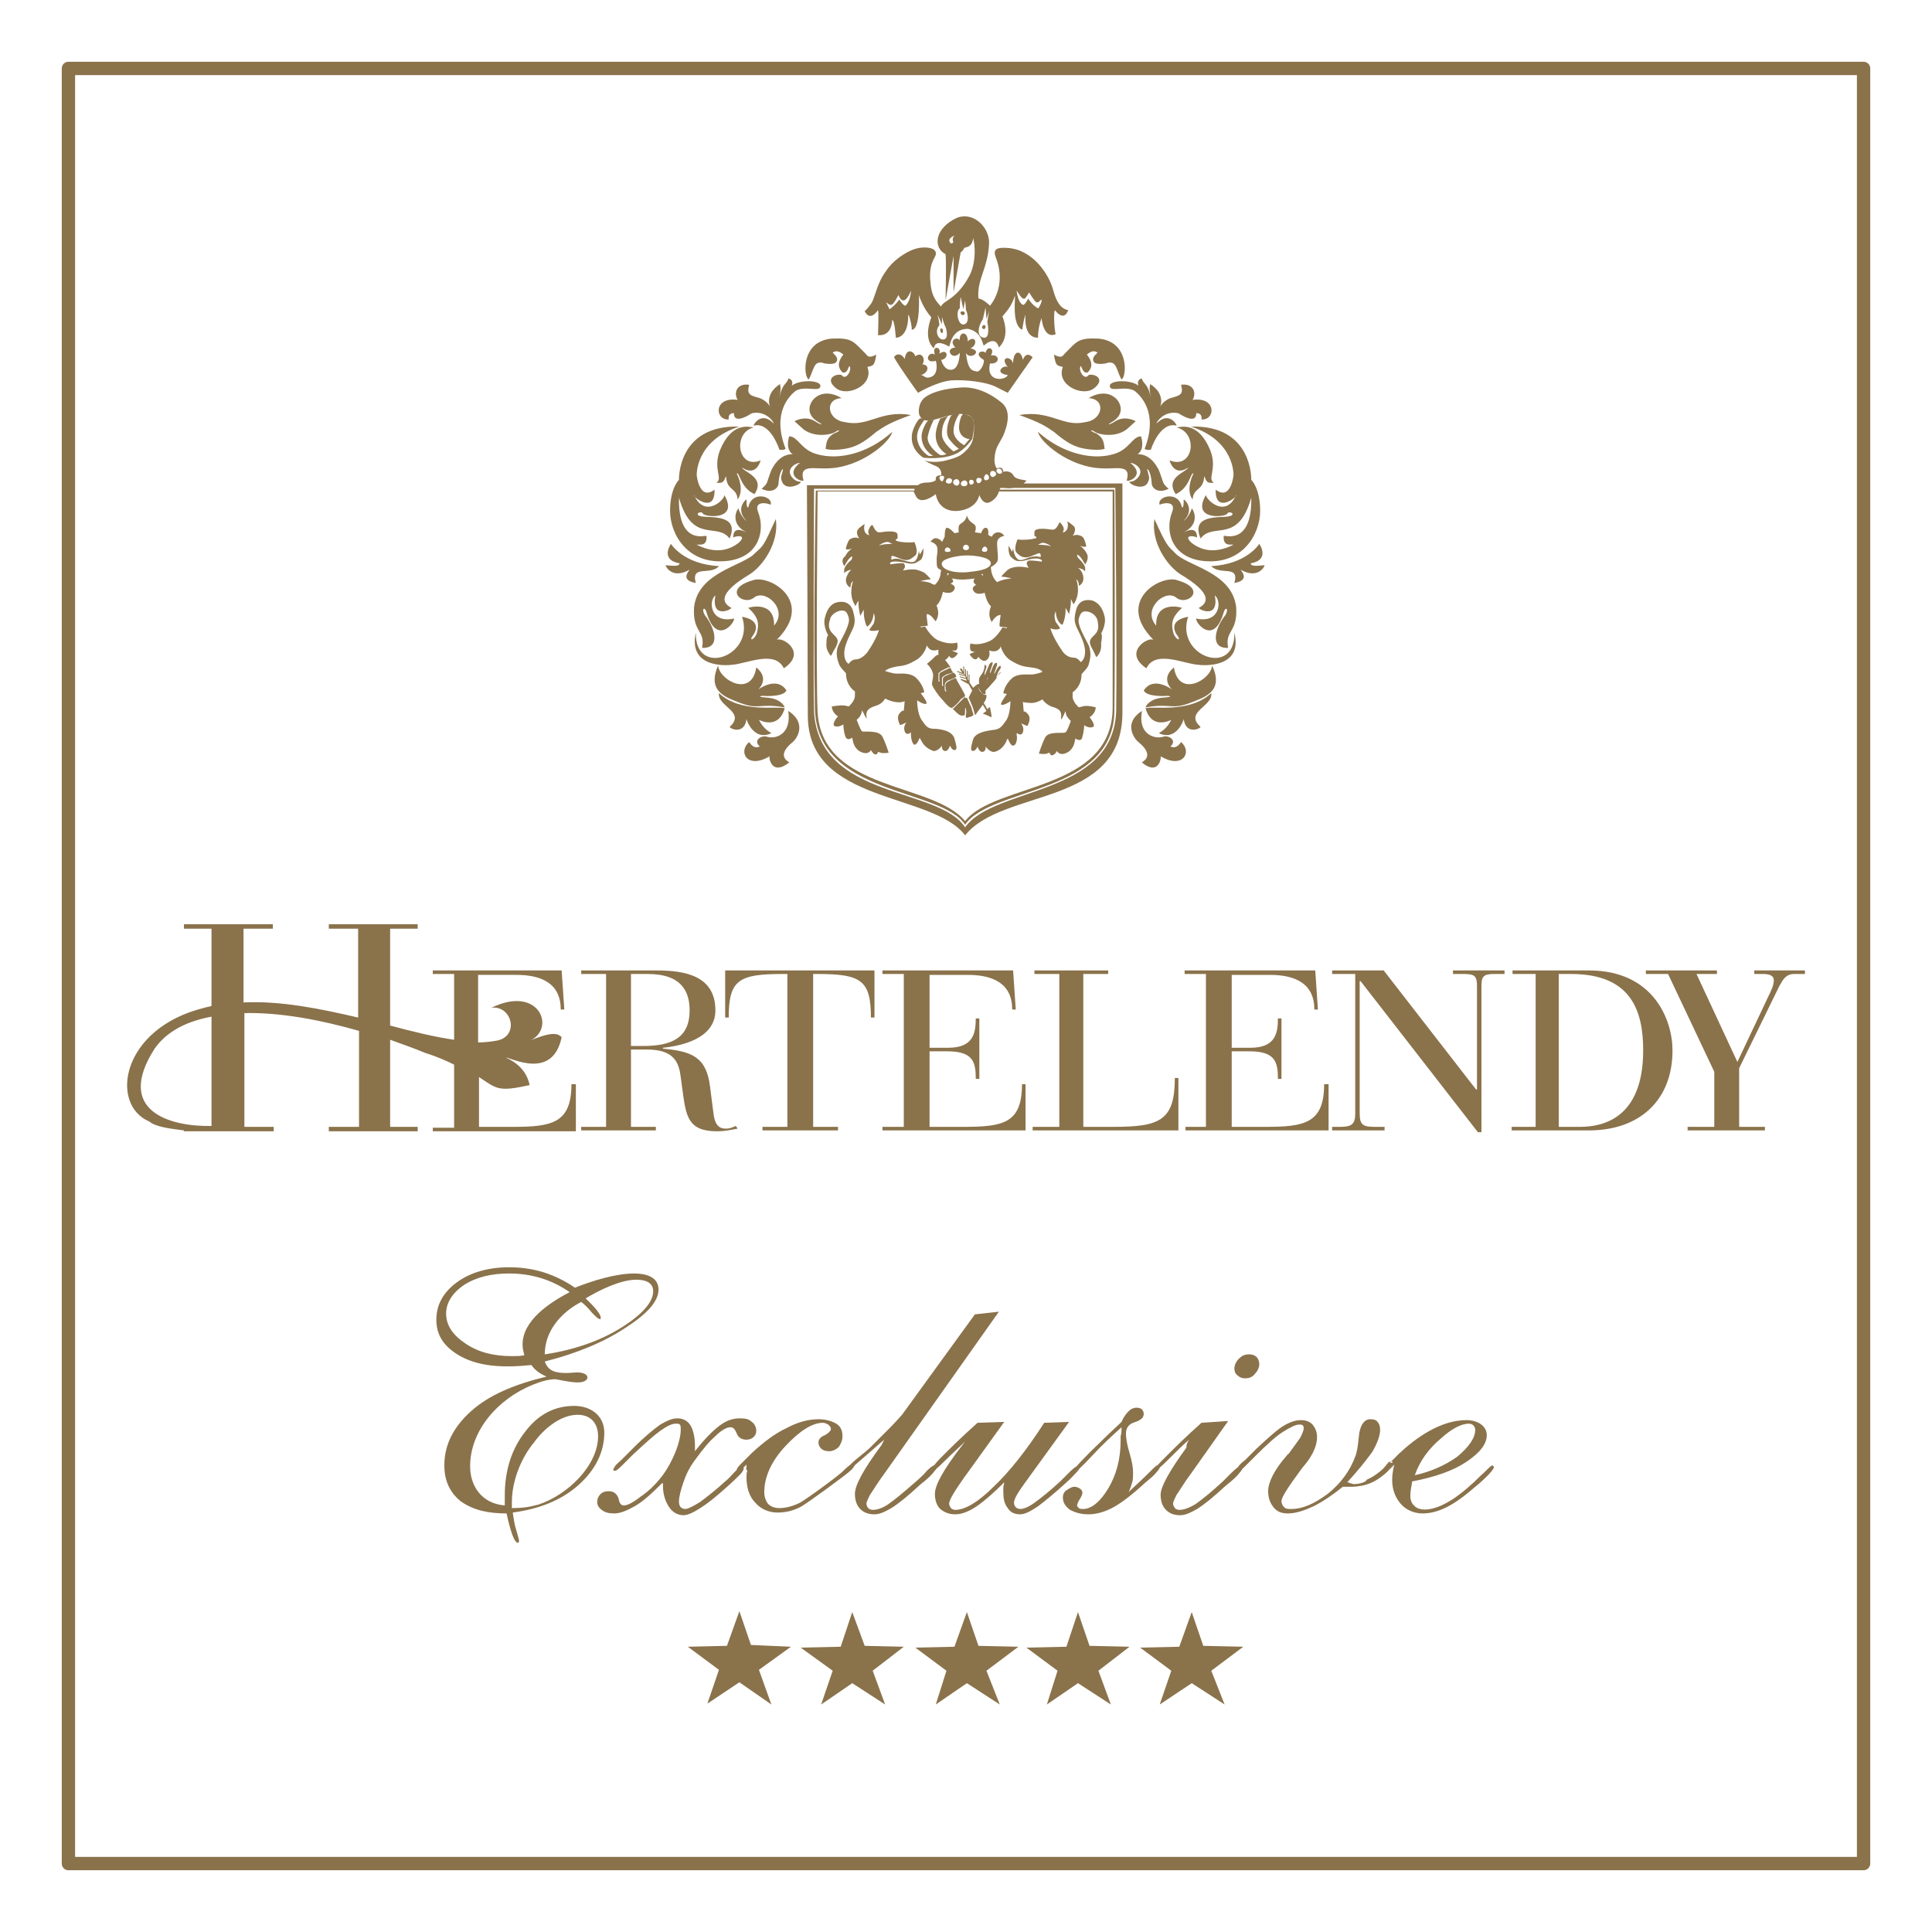 <svg id="Logo" xmlns="http://www.w3.org/2000/svg" viewBox="0 0 217.4 217.4">
  <style>
    .st0{fill:#FFFFFF;} .st1{fill:#8A724B;} .st2{fill-rule:evenodd;clip-rule:evenodd;fill:#8A724B;} .st3{fill-rule:evenodd;clip-rule:evenodd;fill:none;stroke:#8A724B;stroke-width:1.5;stroke-linejoin:round;stroke-miterlimit:10;}
  </style>
  <path class="st0" d="M-2.3-2.3h222.7v222.7H-2.3z"/>
  <path class="st1" d="M64.3 122c0 4.4-2.2 4.8-6.6 4.8h-3.8v-5.6c2 1.3 2.1 1.7 5.7.9-.1-.4-.4-2.1-2.7-3.1.6 0 5.3 2.6 6.3-2.3-.3-.2-.6-.9-3.8.5 3.3-1.2 1.4-6.5-4.1-3.8 2.3-.3 3.2 3.2.6 3.7-.6.1-1.3.2-2.1.2v-7.6h4.3c2.9 0 5 1 5 3.9h.4l-.3-4.4H48.7v.4h2.4v7.4c-2.1-.3-4.6-.9-7.2-1.6v-10.9H47v-.5H37v.5h3.3v10c-4.3-1-8.7-1.9-12.9-1.7v-8.3h3.3v-.5h-10v.5h3.1v8.7c-.3.1-.5.1-.8.2-9.4 2.3-10.7 10.9-6.2 12.8.7.6 2.3.8 3.9 1v.1h10.1v-.5h-3.3V114c4.1-.1 8.7.8 12.9 2v10.8H37v.5h10v-.5h-3.1V117c1.4.5 2.8 1 4 1.5 1.3.4 2.4.9 3.2 1.3v7.1h-2.4v.4h16.1V122h-.5zm-40.5 4.7c-4.7.1-10.9-1.7-6.4-8.7 1.4-2 3.7-3.1 6.4-3.6v12.3zM68.2 126.8h-2.8v.4h8.4v-.4H71v-8.7h1.8c3.1 0 3.6 1.5 3.8 3.1l.2 1.5c.4 2.9.6 4.6 3.9 4.6 1 0 1.7-.2 2.3-.3l-.2-.3c-.3.1-.6.3-1.1.3-.5 0-1.2-.1-1.4-1.6l-.4-3.1c-.4-3.4-2.1-4-5.3-4.3v-.1c2-.2 5.9-1 5.9-4.2 0-3.9-3.4-4.5-6.6-4.5h-8.5v.4h2.8v17.2zm2.8-17.2h1.9c3.9 0 4.7 2.1 4.7 4.1 0 3-1.9 4-5.2 4H71v-8.1zM88.6 126.8h-2.8v.4h8.5v-.4h-2.8v-17.2h.5c4.9 0 6 .7 6 4.9h.4v-5.3H81.6v5.3h.4c0-4.2 1.1-4.9 6-4.9h.6v17.2zM101.7 126.8h-2.4v.4h16.1V122h-.4c0 4.4-2.1 4.8-6.6 4.8h-3.8v-8.5h2c2.9 0 3.2 1.2 3.2 3.1h.4v-6.8h-.4c0 1.7-.3 3.3-3.1 3.3h-2.1v-8.2h4.3c2.9 0 5 1 5 3.9h.4l-.3-4.4H99.3v.4h2.4v17.2zM119 126.8h-2.8v.4h16.4v-5.9h-.4c0 4.8-1.7 5.5-6.9 5.5h-3.4v-17.2h2.8v-.4h-8.3v.4h2.8v17.2zM135.8 126.8h-2.4v.4h16.1V122h-.5c0 4.4-2.2 4.8-6.6 4.8h-3.8v-8.5h2c2.9 0 3.2 1.2 3.2 3.1h.4v-6.8h-.4c0 1.7-.3 3.3-3.1 3.3h-2.1v-8.2h4.3c2.9 0 5 1 5 3.9h.4l-.3-4.4h-14.7v.4h2.4v17.2zM166.3 127.4h.4V111c0-1.1.2-1.4 1.4-1.4h1.2v-.4h-5.8v.4h1.3c1.2 0 1.4.3 1.4 1.4v11.6h-.1l-10.4-13.4h-5.8v.4h2.6v15.7c0 1.2-.4 1.5-1.7 1.5h-.9v.4h5.9v-.4h-1.1c-1.3 0-1.7-.2-1.7-1.5v-14.9h.1l13.2 17zM172.7 126.8h-2.6v.4h8.7c5.7 0 9.4-3.4 9.4-9 0-3.4-2.1-9-9.4-9h-8.6v.4h2.6v17.2zm2.8-17.2h1.3c6.8 0 8.1 4.2 8.1 8.6 0 7.7-4.6 8.6-7.1 8.6h-2.4v-17.2z"/>
  <path class="st1" d="M192.8 126.8h-2.9v.4h8.7v-.4h-2.9v-6.6l4.5-9.2c.4-.7.7-1.4 1.7-1.4h1.2v-.4h-5.7v.4h1c.9 0 1.2.3 1.2.7 0 .5-.2 1-.7 2l-3.4 7.2-4.6-9.9h2.3v-.4h-8v.4h2.5l5.2 11v6.2z"/>
  <g>
    <path class="st2" d="M104.3 74.7s.6.5.7 1.2c0 .7-.2.9-.1 1.2.1.3.7 1.2 1.2 1.7.5.6.9 1 1.1.8.2-.1.7-.6.9-.9.2-.2.5-.3.5-.4 0-.2-.8-1.5-.9-1.7-.1-.2-.1-.4-.4-.2-.3.1-.9.4-.9.6 0 .1-.1.5 0 .2v.4c.1.1.1.3 0 .2-.1-.1-.1-.2-.1-.4s0-.5.1-.6c.1-.1.3-.3.5-.3.2-.1.6-.2.6-.3 0 0 .1 0 .1-.1s-.2-.4-.3-.4c-.1 0-.8.3-1 .4-.2.2-.2.2-.2.3v.6c0 .1.1.2 0 .2s-.1-.1-.1-.2v-.7c0-.1.3-.3.5-.4.3-.1.7-.2.7-.2s.1 0 0-.1-.2-.3-.2-.4c-.1 0 0-.1-.2 0s-.9.4-1 .5c-.1.1-.1.1-.1.2v.6c0 .1.1.2 0 .2s-.1-.1-.1-.2v-.7c0-.1.1-.1.3-.3l.8-.4c.1 0 .3 0 .2-.1 0 0-.4-.6-.7-.9-.3-.3-.5-.6-.9-.3-.6.6-1 .9-1 .9"/>
    <path class="st2" d="M107.3 79.7l.7-.7.4-.4c.1-.1.1-.2.2-.1s.2 0 .2 0 .3.7.5 1.1c.1.5.3.8.2.9-.1.1-.4.2-.5.2-.1.1-.3.1-.3 0-.1-.1.1-.5 0-.8 0-.3-.1-.3-.1-.1 0 .2 0 .7-.1.7s-.3.1-.6-.1-.7-.7-.8-.7c0 .1.2 0 .2 0M109 78.5s.4.9.5 1.2c.1.4.2.7.2.7s0 .2.3-.3l.6-.8.4.7-.4.3s.8.3.9.4c.2.1-.1-1-.1-1.1 0-.1-.3.2-.3.2l-.4-.7s.3-.4.3-.7v-.2c-.1 0-.3 0-.4-.1l-.3-.3c-.1-.1-.3-.5-.2-.6.1-.1.1-.2.1-.2s0-.1-.2 0-.5.4-.5.4l-.4-.6v-.9h-.1v.7l-.1-.2v-.9h-.1v.7l-.1-.1v-.8h-.1v.6l-.1-.1V75h-.1v.6l-.2-.4-.2.1.3.4-.6-.2v.1l.8.3.1.1-.7-.2v.1l.7.2.1.2-.7-.2v.1l.7.2.1.2-.7-.2v.1l.9.5.4.7-.4.8z"/>
    <path class="st2" d="M112.5 75.8c-.1.1-.3.4-.4.4 0 0 .1-.2.2-.5s.4-.5.3-.7c0-.2-.2 0-.3.1-.1.1-.3.6-.4.7-.1.1 0-.1.1-.4.1-.3.2-.5.2-.7 0-.2-.2-.1-.3 0-.1.1-.3.6-.4.9-.1.2-.1.2-.1 0 0-.1.3-.8.3-1 0-.2-.3 0-.4.2-.1.3-.3.7-.4 1-.1.3-.1.1-.1 0 0-.2.1-.4.2-.7 0-.3-.2-.3-.2-.3s0 .3-.1.6c-.1.4-.4.6-.5.9-.1.3 0 .7 0 .7l-.1.1c0 .1-.1.1 0 .3.1.2.2.3.4.6.2.2.4.1.4.1v-.4l.3-.3c.2-.2.6-.7.8-.9.2-.3.4-.7.5-.8.3-.1.1 0 0 .1m-1.5 1l-.1.1s.2-.2.2-.4 0-.3.1-.2c-.1 0-.1.4-.2.5zM96.3 68.2c-.3-.4-.5-1-.5-1.6l.5 1.6zM103.9 51.5s2.2.3 3.8-.5c.8-.4 1.5-1.3 1.7-1.6.1-.4.5-2.4-.3-2.6-.7-.3-.7-.3-.9 0-.2.4-.4 1.3-.2 1.8.3.8 1.1.8 1.1.8l-.6.7s-1.2-.6-1.2-1.6c0-1.1.7-2 .7-2s-.7 0-.9.2c-.2.1-.9 1.9-.3 2.7.6.8 1.1 1.1 1.1 1.1l-.6.3s-1.2-.9-1.3-1.8c-.1-1.4.7-2.2.7-2.2l-.9.3s-.6 1.2-.5 2.1c.1 1.3 1.2 1.9 1.2 1.9s-.5.2-.7.1c-.1 0-1.6-1.1-1.4-2.1.2-1 .7-1.9.7-1.9s-.4.1-.6.1c-.2 0-.8 1.1-.8 1.8 0 1.5 1.3 2.2 1.3 2.2h-.5s-.9-.5-1.2-1.5c-.5-1.4.9-2.6.7-2.6-.1 0-.4-.2-.5-.1-.3.2-.9 1.3-.9 2-.1 1.6 1.3 2.4 1.3 2.4M103.3 44.2s2.2-1.3 3.8-1.4c1.6-.1 3.9.2 4.9.7l1.4.7 2.8-4s-.7-.8-1.1.3c-.2-1.2-1.1-1.1-1.1.4-.2-.9-1.6-.8-.6.4-.5-.3-1.6.7 0 .9-.2.6-2.5.9-2-1.3 1.2.1 1.1-1.1.1-.9.5-.8-.4-1.2-.6-.3-.4-.4-1.4.1-.2.8.1.4-.4 1.4-.8 1.3-.4-.1-1 0-1.2-2.1.4.9 2-.2.5-.5.9-.4.6-1.6-.3-.8 0-1.2-1-1.1-.9-.1-.3-.5-1.3 0-.5.8-1.3.1-.3 1.6.5.6 0 .3-.1 1.8-.9 1.9-.8.1-1.1-.8-1.2-1.1.9-.1.8-1.4-.2-.7.3-.8-.9-1-.5.1-.8-.5-1.3 1.1.1.7.1.2.3 1.5-.5 1.8-.7.3-.8-.2-1.2-.2.7-.1 1.2-1.1.2-1.2.4-.6-.1-1.5-.8-.9-.1-.5-1-1.1-1.2.3-.3-.6-.9-.7-1.2-.2.6 1.1 2.7 4 2.7 4M91 42.7c-.6-.3-.9-4.3 2.6-4.6 2.3-.1 2.4.3 3.8 1.7.2.2.3.6 1.2.1-.2 1.4-.4 1.2-1 1.4.8 2-2.2 3.4-3.5 2.4-1.4-1.1 0-1.7.6-1.5.5.7 1.2-.6.9-1-.1-.1-.2.9-.8.7-.4-.4-.7-1 .1-2-.8-.7-1.2-.2-1.2-.2s.5.4.5.7c0 .3-.1.7-1.4.5-1.3-.5-1.2.8-1.8 1.8M102.5 46.7c-2.5.9-3 1.3-3.9 1.9-1.4 1.2-2.3 1.7-3.5 1.9-1.2.2-2 .1-2.2 0 .1-.7.1-1.2.9-1.7 1-.4.6-.5.2-.2-.4.3-2.3.7-3.6-.3-1.2-1.1-1-.9-1-.9s1.2-.7 2.3 0c.6.4 1.1.5.4.1-1.6-.9-1-2.3-.3-2.8.9-.7 2.1-.4 2.9.1-2 .1-1.6 2.5.4 2.7 2.6.6 4-1.4 7.4-.8"/>
    <path class="st2" d="M100.4 48.6c-.2 1.1-3.5 4-7.2 4.1-1.6.1-3.3-.5-2.8 1.3.2.4-2.3-.4-.4-1.9-.2-.1-1.8.6-.8 1.7.4.4.7.4.9.4.1.3-1.7 1.1-2.1 0-.2-.5-.1-.5.1-1.3.1-.3-.4 0-.5 1.5 0 .5-.7 1.2-1.9.6.8-.7.5-.6 1.1-2.1.7-1.4 1.6-1.8 2.4-1.8-.2-.1-.8-.6-.4-2 1 0 1.3 1.5 3.1 2 2.4.7 5.7 0 8.5-2.5"/>
    <path class="st2" d="M88.4 50.5c-.2.2-.7.1-.7.1s-1-3.2-2.9-2.7c0-.2.9-1.6 2.2-.3.3.3-.6-1.5-2.4-1.1-2.2 1.4-2 0-2 0s-.7-.1-.6.7c-1.6.1-1.7-2.6 1-2.2-.5-.9 0-1.9 1.3-1.7-.3 1.1.1 1.2 1.2 1.5 1 .4 1.2 1.1 1.2 1.1s-.8-1.5 1.1-2.7c-.1.4.2-.1-.1 1.6.3-1.7.9-1.6 1-2.2.2 0 .6.2.4.8.7-.6 2.8-.7 3.2-.1.2 1-1.7 0-2.8.7-.6.5-2.7 2.4-1.1 6.5"/>
    <path class="st2" d="M84.8 48.1c-.6-.1-2.5-.6-3.8 2.6-.8 2.1.4 3.2-.4 3.6 1 .2.9-.5 1.1-.7.1 1.7 1.2 1.2 1.3 2.6.7-.9.2-2.4-.1-2.9.3-.3.4 1.6 2 2.3 1.3-1.9-1.3-2.5-1.4-3 .1.1 1.5 1.1 2.1-.8-2.6 1.1-3.2-3.1-.8-3.7"/>
    <path class="st2" d="M83.2 48c-5 1.6-4.8 5.5-4.8 5.5s.3 2.9 2 1.6c.1 2.8-2.5.8-2.3.6 1.2 2.7 3.5.5 3.4 0 1.7 2.9-2.2 2.5-2.4 2.1-.2-.4-1.1.1-.2.3.9.2 4.4-.3 3.2 2.5-1.4-1.9-4.2.7-5.7-4.6-.1 5.4 3 4.2 3.1 4.3.1 1.3-.9.9-1.1 1 2.4 1.2 3.9.4 4.7-.2 1.1-1-.4-.8-.6-.6 0-1.5 1.4-.6 1.5-.6-1.8-.9-1.2-2.4-.9-2.7 0 .2.5 1.2.9 1.4-1.3-1.3-.1-2.4 0-2.4 0 .9.1.9.2.9.4-2 2.9-1.2 2.5-.3-.3-.2-1.9-.5-1.4.8.8 2 .2 5-3.3 5.5-4.6.6-6.6-3-6.6-5.6 0-2.6 1-3.5 1-3.5s-.2-6.2 6.8-6"/>
    <path class="st2" d="M80.9 63.7c-4-.2-5.4-2.5-5.4-2.5s-1.3 1.8 1 2.2c-.2.1.2.4-1.6.2 0 .2.8 1.6 2.7.5-.2.3-1 1.2.7 1.5-.6-2.1 1.7-.8 2.6-1.9M87.3 58.4c.4 2.7-1.5 5.3-2.9 6.2-1.5.9-4.2 2.7-2.1 3.8 0 .2-2.3 1.3-1.8-1.4-.8.6-.6 3.2 2.1 2.6.1.5-2 3.1-3.1-.7-.2-.7-.6-.4-.2.3 1.2 1.5 1.8 3.8-.3 3.7.4-2-1.1-1.7-.9-4.6.5-4 5.6-4.6 6.9-6.1.9-.8.9-.7 2.3-3.8M80.8 74.9c.2 1.7 3.8 3.6 4.3.2 1.6 1.3.2 2.5.2 2.5s2.1-1.6 3.2.1c-.4.8-2.7.6-2.7.6s-.9.1.5.2 1.9.8 2 1.1c-2.8-.5-2.9.3-5-.5-1.5-.6-3.8-1.2-2.5-4.2"/>
    <path class="st2" d="M80.9 78c2.5 2.3 6.5 1.4 7.4 1.7-.7 2.4-2.7 1.4-2.9 1.3.5 1 1.1 1.3 1.4 1.5-2.1 1-2.9-1.8-2.8-1.6-.2 1.7-1.7 1.2-1.9.9 1.9-1.7-1.4-2.3-1.2-3.8"/>
    <path class="st2" d="M88.7 80c.4 2.7-1.5 3.2-2.4 2.9-.6-.2-1.6.4-.8 1.1-.1 0-.6.4-1.2-.5-1.3 1.1-.2 3.1 2.3 1.6-.1.3.3 2.2 2.2.7.2 0-1.7-.6.4-2.3.4-.3 1.7-2.1-.5-3.5M78.3 71.2c-.1 5.1 6.7 2.6 5.2-1.8 2.2.4 1.5 1.7 1.3 2-.7.9.2.6.4-.3.2-.9.2-1.6-1-2.7.2-.1 3-.8 2.9 2 1.6-1.8-.9-4.1-2.2-3.2-1.2 1.1-3.7-.9-.2-1.9 1.8-.7 7.1 2.3 2.7 6.7.6-.4 3.5 1.4.8 3.2-1-2.1-4.2-.5-5.8-.4-.6.1-5 .4-4.1-3.6M126.2 42.7c.6-.3.9-4.3-2.6-4.6-2.3-.1-2.4.3-3.8 1.7-.2.2-.3.6-1.2.1.2 1.4.4 1.2 1 1.4-.8 2 2.2 3.4 3.5 2.4 1.4-1.1 0-1.7-.6-1.5-.5.7-1.2-.6-.9-1 .1-.1.2.9.8.7.4-.4.7-1-.1-2 .8-.7 1.2-.2 1.2-.2s-.5.4-.5.7c0 .3.1.7 1.4.5 1.3-.5 1.2.8 1.8 1.8M114.7 46.7c2.5.9 3 1.3 3.9 1.9 1.4 1.2 2.3 1.7 3.5 1.9 1.2.2 2 .1 2.2 0-.1-.7-.1-1.2-.9-1.7-1-.4-.6-.5-.2-.2.4.3 2.3.7 3.6-.3 1.2-1.1 1-.9 1-.9s-1.2-.7-2.3 0c-.6.4-1.1.5-.4.1 1.6-.9 1-2.3.3-2.8-.9-.7-2.1-.4-2.9.1 2 .1 1.6 2.5-.4 2.7-2.5.6-3.9-1.4-7.4-.8"/>
    <path class="st2" d="M116.8 48.6c.2 1.1 3.5 4 7.2 4.1 1.6.1 3.3-.5 2.8 1.3-.2.4 2.3-.4.4-1.9.2-.1 1.8.6.8 1.7-.4.4-.7.4-.9.4-.1.3 1.7 1.1 2.1 0 .2-.5.1-.5-.1-1.3-.1-.3.4 0 .5 1.5 0 .5.7 1.2 1.9.6-.8-.7-.5-.6-1.1-2.1-.7-1.4-1.6-1.8-2.4-1.8.2-.1.8-.6.4-2-1 0-1.3 1.5-3.1 2-2.3.7-5.7 0-8.5-2.5"/>
    <path class="st2" d="M128.8 50.5c.2.2.7.1.7.1s1-3.2 2.9-2.7c0-.2-.9-1.6-2.2-.3-.3.3.6-1.5 2.4-1.1 2.2 1.4 2 0 2 0s.7-.1.6.7c1.6.1 1.7-2.6-1-2.2.5-.9 0-1.9-1.3-1.7.3 1.1-.1 1.2-1.2 1.5-1 .4-1.2 1.1-1.2 1.1s.8-1.5-1.1-2.7c.1.4-.2-.1.1 1.6-.3-1.7-.9-1.6-1-2.2-.2 0-.6.2-.4.8-.7-.6-2.8-.7-3.2-.1-.2 1 1.7 0 2.8.7.6.5 2.7 2.4 1.1 6.5"/>
    <path class="st2" d="M132.4 48.1c.6-.1 2.5-.6 3.8 2.6.8 2.1-.4 3.2.4 3.6-1 .2-.9-.5-1.1-.7-.1 1.7-1.2 1.2-1.3 2.6-.7-.9-.2-2.4.1-2.9-.3-.3-.4 1.6-2 2.3-1.3-1.9 1.3-2.5 1.4-3-.1.1-1.5 1.1-2.1-.8 2.7 1.1 3.3-3.1.8-3.7"/>
    <path class="st2" d="M134 48c5 1.6 4.8 5.5 4.8 5.5s-.3 2.9-2 1.6c-.1 2.8 2.5.8 2.3.6-1.2 2.7-3.4.5-3.4 0-1.7 2.9 2.2 2.5 2.4 2.1.2-.4 1.1.1.2.3-.9.2-4.4-.3-3.2 2.5 1.4-1.9 4.2.7 5.7-4.6.1 5.4-3 4.2-3.1 4.3-.1 1.3.9.9 1.1 1-2.4 1.2-3.9.4-4.7-.2-1.1-1 .4-.8.6-.6 0-1.5-1.4-.6-1.5-.6 1.8-.9 1.2-2.4.9-2.7 0 .2-.5 1.2-.9 1.4 1.3-1.3.1-2.4 0-2.4 0 .9-.1.9-.2.9-.4-2-2.9-1.2-2.5-.3.3-.2 1.9-.5 1.4.8-.8 2-.2 5 3.3 5.5 4.6.6 6.6-3 6.6-5.6 0-2.6-1-3.5-1-3.5s.2-6.2-6.8-6"/>
    <path class="st2" d="M136.3 63.7c4-.2 5.4-2.5 5.4-2.5s1.3 1.8-1 2.2c.2.1-.2.4 1.6.2 0 .2-.8 1.6-2.7.5.2.3 1 1.2-.7 1.5.6-2.1-1.6-.8-2.6-1.9M129.9 58.4c-.4 2.7 1.5 5.3 2.9 6.2 1.5.9 4.2 2.7 2.1 3.8 0 .2 2.3 1.3 1.8-1.4.8.6.6 3.2-2.1 2.6-.1.5 2 3.1 3.1-.7.2-.7.6-.4.2.3-1.2 1.5-1.8 3.8.3 3.7-.4-2 1.1-1.7.9-4.6-.5-4-5.6-4.6-6.9-6.1-.8-.8-.9-.7-2.3-3.8M136.4 74.9c-.2 1.7-3.8 3.6-4.3.2-1.6 1.3-.2 2.5-.2 2.5s-2.1-1.6-3.2.1c.4.8 2.7.6 2.7.6s.9.1-.5.2-1.9.8-2 1.1c2.8-.5 2.9.3 5-.5 1.5-.6 3.9-1.2 2.5-4.2"/>
    <path class="st2" d="M136.3 78c-2.5 2.3-6.5 1.4-7.4 1.7.7 2.4 2.7 1.4 2.9 1.3-.5 1-1.1 1.3-1.4 1.5 2.1 1 2.9-1.8 2.8-1.6.2 1.7 1.7 1.2 1.9.9-1.9-1.7 1.4-2.3 1.2-3.8"/>
    <path class="st2" d="M128.5 80c-.5 2.7 1.5 3.2 2.4 2.9.6-.2 1.6.4.8 1.1.1 0 .6.4 1.2-.5 1.3 1.1.2 3.1-2.3 1.6.1.3-.3 2.2-2.1.7-.2 0 1.7-.6-.4-2.3-.4-.3-1.8-2.1.4-3.5M138.9 71.2c.1 5.1-6.7 2.6-5.2-1.8-2.2.4-1.5 1.7-1.3 2 .7.9-.2.6-.4-.3-.2-.9-.2-1.6 1-2.7-.2-.1-3-.8-2.9 2-1.6-1.8.9-4.1 2.2-3.2 1.2 1.1 3.7-.9.2-1.9-1.8-.7-7.1 2.3-2.7 6.7-.6-.4-3.5 1.4-.8 3.2 1-2.1 4.2-.5 5.8-.4.6.1 5.1.4 4.1-3.6M115.2 54.4l.3-.3c0-.1-1.1-.1-1.4-.5-.4-.8-1.2-.5-1.2-.5s0-.7-.7-.4c-.1 0-.3-.4-.3-1 .1-1.4.4-1.5 1-2.7.5-1.2.9-2.8-.2-3.7-1.1-.9-2.7-1.8-4.5-1.7-1.8.1-3.3.5-4.1 1.1-.8.6-.8 1.8-.6 2.1.2.3.3.6 1.2.5.9-.1 2.7-.9 3.6-.7.9.1 1.3.2 1.3 1.5s-.2 1.8-.7 2.4c-.6.6-.8.9-2.4 1.3-1.5.4-2.5 0-2.5 0s.7.4 1.2.6c.9.3.7 1.1.7 1.1s-.7-.1-.6.5c0 .1-.4.3-1 .3-.4 0-.8.1-1 .3H90.8s.1 20.9.1 25.9c0 10 14 8.6 17.7 13.5 4.2-5.3 17.7-3.2 17.7-13.8V54.4h-11.1zm-3-1.6c.4-.3.8.4.4.5-.4.1-.6-.4-.4-.5zm-.6.2c.4-.1.7.4.3.6-.4.3-.7-.4-.3-.6zm-.7.4c.3-.2.6.5.2.6-.4.2-.5-.3-.2-.6zm-.9.4c.3-.1.7.1.3.5-.4.3-.6-.4-.3-.5zm-.8.2c.4-.1.5.4.2.5-.3.2-.5-.4-.2-.5zm-.8.1c.4-.2.7.5.2.6-.6.1-.6-.5-.2-.6zm-1-.1c.4-.3.8.3.4.6-.3.2-.8-.3-.4-.6zm-.9 0c.2-.4.8-.1.6.2-.1.4-.9.2-.6-.2zm-.8-.3c.1-.2.7-.3.5.2-.2.6-.5 0-.5-.2zM125.6 80c-.3 9.6-13.8 8.5-17 13.1-3-4.6-16.4-3.1-17-13-.1-3.2 0-25.1 0-25.1h11.3v.2H91.8s-.3 14.7-.1 24.5c.2 9.9 14.2 8.9 16.9 13.1 2.9-4.3 16.9-3.4 16.8-13 .1-6.6 0-24.7 0-24.7h-12.9c0-.1 0-.1.1-.2h.2c.3 0 .7.1 1.2 0h11.5c0 .1.2 18.7.1 25.1zm-22.5-24.1c.6 1 2.2-.3 2.2-.3s.2 2 2.4 1.9c2.3-.2 2.5-1.8 2.5-1.8s.4 1.2 1.2.8c.6-.3.9-.8 1-1.2h12.8v24.4c-.1 9.4-13.3 8.4-16.6 12.7-3.6-4.4-16-3.3-16.6-12.2-.2-4.1 0-24.9 0-24.9h10.8l.3.6z"/>
    <path class="st2" d="M123.9 71.3s.6-1 .4-1.9c-.2-.9-.6-1.5-1.3-1.8-.7-.2-1.6-.1-1.9 1-.3 1.1-.2 1.5.2 2.3.4.8.8 1.7.8 2.4 0 1-.5 1.2-.5 1.2s-.3-.5-.8-.5-1-.3-1.3-.8c-1.1-1.6-1.3-2.5-1.3-2.5s.7.3 1.1 0c0 0-.4-.6-.5-.7-.3-.8 0-1.2 0-1.2s0 1.1.7 1.5c.1.1.4-.9.4-1.5v-.4l.4.7s.2-.9.2-1.3v-.4l.3.6c.3-.4.5-1 .5-1.6 0-.8-.2-1.2-.2-1.2s.3.1.3.7c.1 0 .6-.3.5-1-.1-.7-.6-1-.6-1s.6.1.8.4c0-.3.1-.5-.3-1s-.6-.5-.6-.9c.3.1.6.6.6.6l.3.5s.5-.6.2-1.2-.8-.9-.8-.9.4.2.7.1c.1 0-.2-1-.4-1.1-.6-.4-1.1-.1-1.1-.1s.6-.8 0-1.2c-.6-.5-.6-.4-.6-.4s.3.9-.4 1.2c-.3.1.2-.2-.1-.7-.3-.5-.4-.4-.4-.4s-.3.8-.7.8c-.4 0-.7-.1-1.1-.1-.4 0-1 0-1 .4v.4l.2.1s.1.2-.2.2c-.3.1-1.2.2-1.9.1 0 0-.5 1.1-.1 1.5.4.4.8.7 1.6.4.8-.3 1-.5 1.1-.2v.3s-.4-.2-1.2 0c-.8.3-1.2.5-1.5.1-.3-.3-.4-1.1-.4-1.1l-.1.4s-.1-.1-.4-.7c0 0-.1 1 .3 1.3.4.4.7.6 1.8.3s1.4-.1 1.6 0c.1.1 0 .2 0 .2s-1.2-.2-1.5-.1c0 0-.3.2-.1.5.1.3.2.3.2.3s-.9-.2-1.5-.1c-.7.1-.9.3-1.2.6-.3.3-.4.4-.4.5.5 0 1.2.2 1.1.2-.3 0-.8.1-1.1.2-.3.1-.5.2-.5.2s-.4-.3-.6-1c-.1-.4-.1-.6-.1-.7.4-.2.6-.4.7-.6.2-.2 0-1.3 0-2.1 0-.7.8-.8.8-.8s-.2-.4-.7-.4c-.5 0-.7.5-.7.5l-.4-.2s.1-.7-.2-.8c-.4-.1-.6.6-.6.6l-.7-.1s.1-.2.1-.5c0-.6-.7-.4-1-1.4-.2.9-.8.8-.9 1.2-.1.4 0 .7 0 .7l-.5.1s-.6-.7-.9-.6c-.2.1-.2 1-.2 1l-.3.6s0-.2-.5-.4-.8.4-.8.4.1-.1.5.2c.4.3.3.8.2 1.6 0 1 0 1.1.4 1.3h.1l-.1.7c-.2.7-.6 1-.6 1s-.2 0-.5-.2c-.3-.1-.7-.2-1.1-.2-.1 0 .6-.2 1.1-.2 0-.1-.1-.2-.4-.5-.3-.3-.5-.4-1.2-.6-.7-.1-1.5.1-1.5.1l.2-.3c.1-.3-.1-.5-.1-.5-.3-.1-1.5.1-1.5.1s-.1-.2 0-.2c.1-.1.5-.2 1.6 0 1.1.3 1.3 0 1.8-.3.4-.4.3-1.4.3-1.3-.3.6-.4.7-.4.7l-.1-.4s-.1.8-.4 1.1c-.3.3-.8.1-1.5-.1-.8-.3-1.2 0-1.2 0v-.3c0-.3.3-.1 1.1.2.8.3 1.1 0 1.6-.4.4-.4-.1-1.5-.1-1.5-.7.1-1.6 0-1.9-.1-.3-.1-.2-.2-.2-.2l.2-.1v-.4c0-.4-.6-.4-1-.4s-.7.1-1.1.1c-.4 0-.7-.8-.7-.8s-.2-.1-.4.4c-.3.5.2.8-.1.7-.7-.3-.4-1.2-.4-1.2s0-.1-.6.4 0 1.2 0 1.2-.5-.3-1.1.1c-.2.2-.5 1.1-.4 1.1.3.1.7-.1.7-.1s-.5.3-.8.9c-.6.4-.1 1.1-.1 1.1l.3-.5s.3-.5.6-.6c0 .5-.2.4-.6.9-.4.5-.3.7-.3 1 .2-.3.8-.4.8-.4s-.4.3-.6 1c-.1.7.4 1 .5 1 0-.6.3-.7.3-.7s-.2.4-.2 1.2c0 .6.2 1.2.5 1.6 0-.2.3-.6.3-.6v.4c0 .4.2 1.3.2 1.3l.4-.7v.4c0 .6.3 1.6.4 1.5.7-.5.7-1.5.7-1.5s.3.4 0 1.2c-.1.1-.5.7-.5.7.4.2 1.1 0 1.1 0s-.2.9-1.3 2.5c-.4.5-.9.8-1.3.8-.5 0-.8.5-.8.5s-.5-.2-.5-1.2c0-.7.4-1.6.8-2.4.4-.8.5-1.2.2-2.3-.3-1.1-1.2-1.2-1.9-1-.7.2-1.1.9-1.3 1.8-.2.9.4 1.9.4 1.9s-.2 0-.2.8c-.1.8.3 1.2.4 1.4.2.2.1 0 .6-.8.5-.9.2-1.1-.3-1.6s-.5-1-.3-1.6c.1-.6.9-1 1.3-1s.6.1.8.8c.2.7-.6 2-1.1 3-.5 1-.1 1.9 0 2.2.1.4.8 1 .8 1.1 0 1.4 1 2 1 2v.5c0 .6-.7 1.2-.7 1.2s.1 0-.4-.1-1.5.1-1.5.1 0 .7.7 1.1c-.2.2-.7.9-.4 1.1.5.2 1-.2 1-.2s0 .7.2 1.3c.2.7.8.2.8.2s0 .1.1.5.4 1 1.1 1.2c.7.2.9-.3.9-.3s.1.2.3.4c.4.3.5-.2.5-.2l.3.1c.3.1.9 0 .9 0s-.3-1-.7-1.8c-.4-.8-2.1-.5-2.3-.6-.2-.2-.6-1.3-.6-1.3l.3-.3c.3-.4.3-.8.3-.8s.7 1.5.5.7c-.1-.8.5-1 1.1-1.2.7-.2 1-.8 1-.8s.5.3 1.2.4c.6.1 1-.1 1-.1l-.1 1.1s-.1-.2-.5.3.1 1.3.1 1.3l.7-.3s-.4.4-.2 1c.2.5.6.2.7.1v.2c0 .3.1 1.1.4 1.2.3 0 .5-.6.6-.8v-.1.1c0 .1.1.2.2.4.3.6.8.9 1.3 1.1.5.1 1-.6 1-.6s-.1.5.3.6c.4.1.6-.6.6-.6s.2.5.5.5.3-.3 0-1.3-1.9-1.1-2.5-1.1c-.6-.1-.7-.3-1.2-1s-.5-2.2-.5-2.2.7.5 1 .4c.3-.1-.6-1.2-.6-1.2l.4-.1s-.1-.9-1-1.7c-.6-.5-1.6-.4-2.1-.4s-1.3-.3-1.3-.3.2-.3 1.3-.5c.9-.1 1.3-.2 2.3-.8.9-.6 1.1-1.6 1.1-1.6s0 .2.4.5c.4.2.9 0 .9 0s-.1.6.2 1c.5.6 1-.3 1-.3.4.7 1-.3 1-.3l-.7-.3h.4c.4-.1.2-.9.2-.9s-.8.3-2-.2c-.9-.3-1.6-1.6-1.6-1.6l-.5.1v-.1l.8-.1c0-.1-.2-1.3-.1-1.3.5 0 .9.8 1 .8.6-1 0-1.8.1-1.8.5-.4.7-1.5.7-1.5s1 .4 1.3-.3c.2-.4-.4-.6-.4-.6s-.1 0 .1-.1.2-.3 0-.5h.1c1 .2 1.5.1 2.5 0-.2.2-.2.4 0 .6.2.2.2.1.2.1s-.6.2-.4.6c.3.7 1.3.3 1.3.3s.2 1.1.7 1.5c.1 0-.5.8.1 1.8 0 0 .4-.8 1-.8 0 0-.2 1.2-.1 1.3l.8.1v.1l-.5-.1s-.7 1.3-1.6 1.6c-1.2.5-2 .2-2 .2s-.2.8.2.9c.4.1.4 0 .4 0l-.7.3s.6 1.1 1 .3c0 0 .5.8 1 .3.4-.4.2-1 .2-1s.6.2.9 0c.4-.2.4-.5.4-.5s.2 1 1.1 1.6c1 .6 1.4.7 2.3.8 1.1.1 1.3.5 1.3.5s-.7.3-1.3.3c-.6 0-1.5-.1-2.1.4-.9.8-1 1.7-1 1.7l.4.1s-.9 1.2-.6 1.2c.3.1 1-.4 1-.4s0 1.5-.5 2.2c-.5.7-.7.9-1.2 1-.6.1-2.2.2-2.5 1.1-.3 1-.3 1.3 0 1.3s.5-.5.5-.5.2.7.6.6c.4-.1.3-.6.3-.6s.5.7 1 .6c.5-.1 1-.5 1.3-1.1.1-.3.2-.4.2-.4V83v.1c.1.2.3.8.6.8.4 0 .5-.9.4-1.2v-.2c.1 0 .5.4.7-.1.2-.5-.2-1-.2-1l.7.3s.5-.8.1-1.3-.5-.3-.5-.3l-.1-1.1s.4.1 1 .1 1.2-.4 1.2-.4.3.5 1 .8c.7.2 1.2.4 1.1 1.2-.1.8.5-.7.5-.7s0 .5.3.8c.3.4.3.3.3.3s-.4 1.2-.6 1.3c-.2.2-1.9-.2-2.3.6-.4.8-.7 1.8-.7 1.8s.6.1.9 0c.2-.1.3-.1.3-.1s.1.5.5.2c.3-.2.3-.4.3-.4s.3.5.9.3c.7-.2 1-.8 1.1-1.2.1-.4.1-.5.1-.5s.7.5.8-.2c.2-.7.2-1.3.2-1.3s.5.4 1 .2c.3-.1-.2-.9-.4-1.1.7-.4.7-1.1.7-1.1s-1-.3-1.5-.1c-.5.1-.4.1-.4.1s-.7-.6-.7-1.2v-.5s1-.6 1-2c0-.1.7-.7.8-1.1.1-.4.4-1.2 0-2.2-.5-1-1.3-2.3-1.1-3 .2-.7.4-.8.8-.8s1.1.3 1.3 1c.1.6.2 1.1-.3 1.6s-.8.7-.3 1.6c.5.9.4 1.1.6.8.1-.1.5-.6.4-1.4.2-1.1 0-1.1 0-1.1m-25-9.9c.2-.2.8-.5 1.1-.4l.4.2s-1.1 0-1.5.2zm11.9.1c.3 0 .5.6 0 .6s-.3-.5 0-.6zm-2.1-.2c.4 0 .5.6 0 .6s-.4-.6 0-.6zm-2.1.3c.3 0 .6.5.1.5-.6.1-.4-.5-.1-.5zm0 3.2v-.3c.1 0 .1 0 .2.1-.1 0-.2.2-.2.2zm4 0l-.2-.2h.2v.2zm-1.9-.4c-2.1.1-2.9-.6-2.7-1.1.2-.5 1.9-.8 2.8-.8.9 0 2.7.2 2.7.9-.1.8-2 .9-2.8 1zm8.1-3.1l.4-.2c.3-.1.9.2 1.1.4-.3-.2-1.5-.2-1.5-.2zM105.8 37.1c0 .4.3.5.3.2.1-.3-.3-.5-.3-.2m2.4-1.7c.2.2.5-.1.3-.3-.3-.2-.6.1-.3.3zm10.3-2.8c-.5-1.8-2.3-4.5-5.1-4.7-1.4-.1-1.7.2-1.3 1.2 1.2 3.2-.7 5.3-.7 5.3s-.8-.8-1.3-.8c-.2-2.2 1.1-3.4 1.2-6.3 0-1.7-1.7-3.5-3.6-2.8-2.6 1.2-2.7 3.4-1.3 4.1.1.8 0 5.2 0 5.2l.9-5v4.1l.8-4.5s.3-.2.4-.5c.1-.1.9 0 1-1.1.2.6.4 2.6-.4 4.2-1.5 2.8-3 2.8-3.2 3.5-.8-.8-1.1-1.5-1.2-2.7-.3-2.7 1-2.9.5-3.6-.3-.4-1.5-.5-2.5-.1s-2.3 1.3-3 2.4c-1.1 1.5-1.2 3-1.7 3.7-.5.7-.7.8-.7.8s.5 1.3 1.5-.1c.1.2 0 2.8 0 2.8s1.5.3 1.6-1.7c.3.1.4 2 .4 2s1.4.1 1.4-2.5c0-.4.4.9.4 1.6 1 0 .8-3.9.8-3.9s.4 1.4 1.4 2.5c-1 2.6.3 3.5.3 3.5s0-1.2 1.7-.2c.1 0 .2-2 2.1-2 1.5.3 1.6 1.5 1.8 1.9 0 0 1.3-1.3 1.7.2.4-.4 1.2-1.4.4-3.5.5-.6 1-1.1 1.4-2.3.1.1-.4 3.2.8 3.8.1-.1.1-.9.4-1.7 0 .1-.3 2.6 1.4 2.6 0-1.2.4-2.2.4-2.2s.2 2.4 1.6 1.8c-.1-.1-.3-2.2-.1-2.7 0 0 1 1.4 1.5 0-.5-.1-1.2-.4-1.7-2.3zM107 27.4c-.5-.5.2-.8.4-.9-.5.6.2.8-.4.9zm-5.1 7c-.3 0-.7-.7-.7-.7s-.4.6-1.1 1.1l-.4-.8c.6.5.7.5 1.4-.8.6 1.5 1.3-.2 1.4-.5 0 .6-.2 1.3-.6 1.7zm4.3 3.8c-.6.1-1.1-.9-.5-1.6 0-.4-.2-1.2-.2-1.2l.5 1.1v-.9s0 .2.3 1c.2.3.5 1.5-.1 1.6zm2.3-1.7c-.7.2-1-1.5-.5-1.8 0-.6.1-1.3.1-1.3l.3 1.4.2-1s.1.9.1 1.1c.1.1.5 1.4-.2 1.6zm2.2 1.5c-.8-.1-.7-1.2-.1-2.1.1-.4.3-1.3.3-1.3l.1 1.3.3-.9-.2 1.2c.1.5.3 1.9-.4 1.8zm6.1-3.3c-.7-.4-1.1-1.1-1.1-1.1s-.4.8-.6.7c-.6-.3-.7-1.6-.7-1.6s.6 1 .8.9c.1.2.6-.7.6-.7s.6 1 .8 1.1c.3.1.3-.1.6-.3.1.2-.3 1-.4 1zm-6.3 2.1c0 .3.4.3.4 0s-.3-.3-.4 0z"/>
  </g>
  <g>
    <path class="st2" d="M151.6 166.8c.1 0 .2 0 .3.1.2 0 .3.1.4.1.5 0 1.1-.1 1.7-.5.6-.3 1.2-.7 1.7-1.2l.5-.6s.1 0 .2-.1H156.7V164.9l-.4.5c-.6.6-1.3 1.1-2 1.4-.7.3-1.4.5-2.2.5h-1c-1.1.9-2.3 1.7-3.3 2.2-1.1.5-2 .8-2.9.8-.7 0-1.2-.2-1.6-.7-.4-.5-.6-1.1-.6-1.8 0-1 .7-2.4 2-3.9.1-.1.2-.3.3-.3.6-.8 1-1.4 1.3-1.8.2-.4.4-.8.4-1.1 0-.1 0-.2-.1-.3-.1-.1-.2-.1-.4-.1-.4 0-1 .3-1.8.8s-1.8 1.4-3.1 2.7l-.9.9c-.6.6-.9.9-1.1.9h-.1l-.1-.1c0-.1.1-.2.2-.4s.4-.5.8-.8l1.3-1.3c1.4-1.3 2.4-2.2 3.1-2.6.7-.4 1.3-.6 1.9-.6.6 0 1 .2 1.3.5.3.4.5.8.5 1.4 0 .5-.1.9-.3 1.4-.2.5-.6 1.2-1.3 2l-.3.4c-1.4 1.9-2.1 3-2.1 3.4 0 .3.1.5.3.7.2.2.4.2.8.2 1.3 0 2.6-.6 4.1-1.7 1.5-1.2 2.5-2.6 3.1-4.2.2-.5.3-1.2.4-2.2.1-1.3.6-2 1.3-2 .4 0 .7.1.8.3.2.2.3.5.3.9 0 .6-.3 1.5-.9 2.5-.8 1.1-1.7 2.2-2.8 3.4M138.9 154c0-.4.2-.8.5-1.1.4-.4.7-.5 1.2-.5.3 0 .6.1.8.3.2.2.3.5.3.8 0 .4-.2.8-.5 1.1-.3.4-.7.5-1.1.5-.3 0-.6-.1-.8-.3-.3-.2-.4-.5-.4-.8"/>
    <path class="st2" d="M133.8 162c-.8.7-1.5 1.4-2.4 2.3-.8.8-1.3 1.2-1.4 1.2h-.1v-.1c0-.2.5-.7 1.4-1.6.9-.9 2.2-2.2 3.9-3.7l3-.2-4.1 5.8c-.9 1.2-1.4 2.1-1.7 2.5-.2.4-.4.8-.4 1 0 .2.1.3.2.5.1.1.3.2.5.2.5 0 1.1-.2 1.9-.7.7-.5 1.7-1.3 3-2.5l.9-.9c.5-.5.9-.8 1-.8.1 0 .1 0 .2.1l.1.1c0 .1-.1.3-.3.5-.2.3-.7.8-1.6 1.5-1.4 1.3-2.4 2.1-3.2 2.6-.7.4-1.3.7-1.9.7-.7 0-1.2-.2-1.6-.6-.4-.4-.6-1-.6-1.7 0-.9 1-2.7 2.9-5.3 0-.5.2-.7.3-.9"/>
    <path class="st2" d="M126.2 160.6c-1.1 1-2.2 2-3.3 3.2-1.1 1.2-1.8 1.8-1.9 1.8h-.1l-.1-.1c0-.2 1.1-1.4 3.3-3.5.9-.9 1.6-1.5 2.1-2 .2-.5.5-.9.8-1.2.3-.3.6-.4.9-.4.3 0 .5.1.6.2.1.1.2.3.2.5s-.1.4-.2.5c-.1.1-.4.3-.7.4-.1 0-.2.1-.3.1-.5.2-.8.6-.8 1.2 0 .5.1 1.2.4 2.2.3 1 .4 1.7.4 2.2 0 .4 0 .8-.1 1.1-.1.3-.2.7-.4 1.1.6-.6 1.3-1.2 2-1.9s1.1-1.1 1.2-1.1c.1 0 .1 0 .2.1l.1.1c0 .1-.1.3-.4.6-.2.3-.7.7-1.3 1.2-1.4 1.3-2.6 2.2-3.5 2.7-.9.5-1.9.8-2.8.8-.9 0-1.5-.2-2.1-.5-.5-.4-.8-.8-.8-1.4 0-.3.1-.6.4-.8.3-.2.6-.4.9-.4.2 0 .5.1.6.2.2.1.3.3.3.5 0 .1-.1.4-.3.7-.2.3-.3.6-.3.7 0 .1.1.2.2.3.1.1.3.1.5.1.9 0 1.9-.8 2.8-2.3.9-1.5 1.4-3.3 1.4-5.4v-.5c.1-.3.1-.6.1-1"/>
    <path class="st2" d="M115.3 166.9c-.8 1.1-1.2 1.8-1.2 2.2 0 .2.1.4.2.5.1.1.3.2.5.2.4 0 .9-.2 1.6-.7.7-.5 1.7-1.3 2.9-2.4l1.1-1.1c.4-.4.7-.6.8-.6h.2l.1.1c0 .1-.1.3-.3.5-.2.2-.6.7-1.3 1.3-1.2 1.1-2.3 2-3.1 2.6-.9.6-1.5.9-2 .9-.6 0-1.1-.2-1.4-.7-.4-.5-.5-1.1-.5-1.8v-.5c0-.2.1-.4.1-.6-1.1 1.1-2.1 2-3.1 2.7-.9.6-1.7.9-2.4.9s-1.2-.2-1.7-.6c-.4-.4-.6-1-.6-1.7 0-1 1-2.8 3.1-5.5l.3-.4c-.7.7-1.5 1.4-2.3 2.2-.8.8-1.3 1.2-1.4 1.2h-.1s-.1 0-.1-.1.4-.7 1.3-1.6c.9-.9 2.2-2.2 4-3.8l3-.1-4.1 5.7-.3.4c-1.2 1.7-1.8 2.7-1.8 3.1 0 .2.1.3.2.5.1.1.3.2.5.2 1.1 0 2.6-.9 4.3-2.6 1.8-1.7 3.7-4.1 5.7-7.2l2.8-.1-5 6.9z"/>
    <path class="st2" d="M99.5 162c-.4.3-8.3 7.4-3.7 2.7.6-.6 1.6-1.3 2.1-1.8l2.3-2.3c.7-.7 1.1-1.2 1.3-1.4l8.2-11.3 2.7-.3-12.8 18.1c-.9 1.2-1.4 2.1-1.7 2.5-.2.4-.4.8-.4 1 0 .2.1.4.2.5.1.1.3.2.5.2.5 0 1.1-.2 1.7-.6.6-.4 1.7-1.3 3.3-2.7.3-.3.7-.6 1.1-1.1.4-.4.7-.6.8-.6.1 0 .1 0 .2.1l.1.1c0 .1-.1.3-.3.5-.2.3-.7.8-1.6 1.5-1.4 1.3-2.4 2.1-3.2 2.6-.7.4-1.3.7-1.9.7-.7 0-1.2-.2-1.6-.6-.4-.4-.6-1-.6-1.7 0-1 1-2.8 3-5.5l.3-.6z"/>
    <path class="st2" d="M84 164.8l-.5.5c-.2.1-.3.2-.4.2h-.2v-.1c0-.1.1-.3.4-.6l1.3-1.3c1.3-1.2 2.6-2.2 3.9-2.8 1.3-.7 2.5-1 3.6-1 .8 0 1.5.2 2 .5s.7.8.7 1.4c0 .5-.2.9-.4 1.2-.3.3-.7.5-1.1.5-.4 0-.7-.1-.9-.3-.2-.2-.3-.4-.3-.7 0-.3.2-.6.7-.8.4-.2.7-.5.7-.7 0-.2-.1-.3-.3-.5-.2-.1-.4-.2-.6-.2-1.2 0-2.6.9-4.2 2.6-1.6 1.7-2.4 3.5-2.4 5.2 0 .6.2 1 .4 1.3.3.3.7.5 1.3.5.7 0 1.5-.2 2.3-.6.6-.3 4.6-3.2 5-3.7 1-1 1.7-1 .8 0-.5.5-4.9 3.7-5.6 4.1-.9.5-1.8.7-2.7.7-1 0-1.9-.4-2.5-1.1-.7-.7-1-1.7-1-2.9 0-.2 0-.5.1-.7-.2-.1-.1-.4-.1-.7"/>
    <path class="st2" d="M74.5 166.9c-1.2 1.2-2.2 2.1-3.1 2.6-.9.5-1.6.8-2.3.8-.6 0-1-.1-1.4-.4-.4-.3-.5-.6-.5-.9 0-.3.1-.6.4-.9.2-.2.5-.3.9-.3.6 0 .9.3 1.1.8.1.6.3.8.6.8.4 0 1-.3 1.9-1 .9-.6 1.7-1.4 2.4-2.3.6-.8 1.1-1.7 1.5-2.7.4-1 .6-1.9.6-2.5 0-.3 0-.5-.1-.6-.1-.1-.2-.1-.5-.1-.4 0-1 .3-1.7.8s-1.7 1.4-3.1 2.7l-1 1c-.5.5-.8.8-1 .8h-.1l-.1-.1c0-.1.1-.2.2-.4s.4-.4.8-.8l1.3-1.3c1.3-1.3 2.3-2.1 3-2.6.7-.4 1.3-.7 1.9-.7.7 0 1.2.3 1.5.8.3.5.5 1.3.5 2.3v.6c1.1-1.4 2-2.3 2.8-2.9.8-.6 1.5-.8 2.3-.8.6 0 1 .1 1.3.4.3.2.5.6.5 1 0 .3-.1.5-.3.7-.2.2-.5.3-.8.3-.5 0-.9-.2-1.1-.7-.2-.5-.4-.7-.7-.7-.4 0-1 .3-1.7 1-.8.7-1.5 1.6-2.3 2.7-.6.8-1 1.6-1.3 2.5-.3.9-.5 1.6-.5 2.2 0 .3.1.5.2.6.1.1.3.2.5.2.3 0 .9-.3 1.7-.8.8-.6 1.7-1.3 2.8-2.3.4-.3.7-.7 1.1-1.1.4-.4.6-.6.7-.6.1 0 .1 0 .2.1l.1.1c0 .1-.1.4-.4.7-.3.3-.8.8-1.6 1.5-1.1 1-2.1 1.8-2.9 2.3-.8.5-1.4.8-1.9.8-.6 0-1.2-.3-1.6-.9-.4-.6-.7-1.4-.7-2.4v-.3zM57.6 169.7c1.1 0 1.9-.1 3-.4 3.3-1.1 6.7-4.4 6.7-7.7 0-1.3-.7-2.4-2.3-2.4-2 0-3.9 1.7-4.9 3.1-1.5 1.8-2.5 4.4-2.5 6.7v.7zm-.6.6c-1.9 0-3.7-.3-5.2-1.4-1.2-1-1.8-2.3-1.8-4 0-2.3 1-4.3 3-6.1 2-1.8 4.8-3 8.5-3.9-.7-.3-1.3-.7-1.7-1.3-2.9.3-6.1.3-8.5-1.3-1.5-1-2.2-2.2-2.2-3.8 0-1.7.8-3.1 2.3-4.2 1.5-1.1 3.5-1.7 5.9-1.7 2.8 0 5.2.8 7.4 2.3 2-.8 4.6-1.6 6.7-1.6 1.3 0 2.7.4 2.7 1.8 0 1.3-1.2 2.7-3.7 4.3-2.4 1.6-5.5 2.9-9.1 3.8.4 1.1 1.2 1.3 2.5 1.3.6 0 1.4-.2 2 .1.4.2.4.6 0 .8-.5.3-1.6.1-2.2 0-.6-.1-1-.2-1.1-.2-.7 0-1.5.2-2.5.6-4 1.6-7.1 5.2-7.1 9.2 0 2.2 1.3 4.2 3.9 4.4v-1.1c0-2.9.8-5.3 2.3-7.2 1.5-2 3.4-2.9 5.5-2.9 2 0 3.4 1.2 3.4 3 0 2.2-1 4.2-2.9 5.9-1.9 1.7-4.4 2.7-7.4 3.1.1.7.2 1.4.4 2 .2.7.3 1.1.3 1.1 0 .1 0 .3-.1.3-.6.1-1.2-2.9-1.3-3.3zm2-17.8c-.1-.4-.2-.8-.2-1.2 0-2.7 3-4.7 5.3-5.9-2-1.4-4.3-2.1-6.8-2.1-2 0-3.7.4-5.1 1.3-1.3.9-2 2-2 3.2 0 1.3.7 2.4 2.2 3.4 1.5 1 3.2 1.4 5.2 1.4.4 0 1 0 1.4-.1zm2.3-.1c3.3-.5 6.2-1.5 8.6-3 2.4-1.5 3.6-2.9 3.6-4.1 0-1-.9-1.3-1.9-1.3-1.8 0-4.2 1.2-5.7 2.1.4.4 1.7 1.6 1.7 2.2 0 .5-.9-.5-1-.6-.4-.5-.8-.9-1.2-1.2-2.3 1.2-4.1 3.3-4.1 5.9zM156.9 164.8c-.2.2-.7.9-1.1.7-.2-.1.3-.6.4-.7l1.2-1.2c1.9-1.8 4.7-3.8 7.6-3.8 1.2 0 2.3.6 2.3 1.7 0 1-.8 2-2.3 3s-3.5 1.7-6.1 2.2c-.1.9-.5 2 .2 2.7.8.9 2.6.3 3.5-.2.8-.4 1.8-1.1 2.9-2.1.5-.4.9-.9 1.5-1.4.5-.5.8-.8.9-.8.1 0 .2.1.2.2 0 .4-1.8 2-2.1 2.2-1.5 1.3-3.6 3-5.9 3-1 0-1.9-.4-2.5-1.1-1.1-1.3-1.1-2.9-.7-4.4m2.3 1.2c1.8-.4 3.4-1.1 4.8-2.1 1.3-1.1 2-2.1 2-3 0-.4-.3-.7-.7-.7-.9 0-2 .6-3.2 1.7-1.3 1.1-2.3 2.4-2.9 4.1zm-5.4.5c.7-.3 1.4-.8 1.9-1.3l.5-.6c0-.1.4-.2.5-.1v.4l-.4.5c-.9.9-1.9 1.6-3.2 1.8.2-.1.6-.5.7-.7z"/>
  </g>
  <g>
    <path class="st2" d="M95.9 181.4l-1.3 3.9-4.5.1 3.6 2.6-1.3 3.8 3.5-2.4 3.7 2.4-1.4-3.8 3.5-2.7-4.4-.1zM83.2 181.3l-1.4 3.9-4.4.1 3.5 2.6-1.3 3.8 3.6-2.4 3.6 2.5-1.4-3.9 3.6-2.6-4.5-.2zM108.8 181.4l-1.4 3.9-4.4.1 3.5 2.6-1.2 3.8 3.5-2.4 3.7 2.4-1.5-3.8 3.6-2.7-4.5-.1zM121.3 181.4l-1.3 3.9-4.5.1 3.5 2.6-1.2 3.8 3.5-2.4 3.7 2.4-1.4-3.8 3.5-2.7-4.5-.1zM134.1 181.4l-1.4 3.9-4.4.1 3.5 2.6-1.3 3.8 3.6-2.4 3.7 2.4-1.5-3.8 3.6-2.7-4.5-.1z"/>
  </g>
  <path class="st3" d="M7.7 7.7h202v202H7.7z"/>
</svg>
